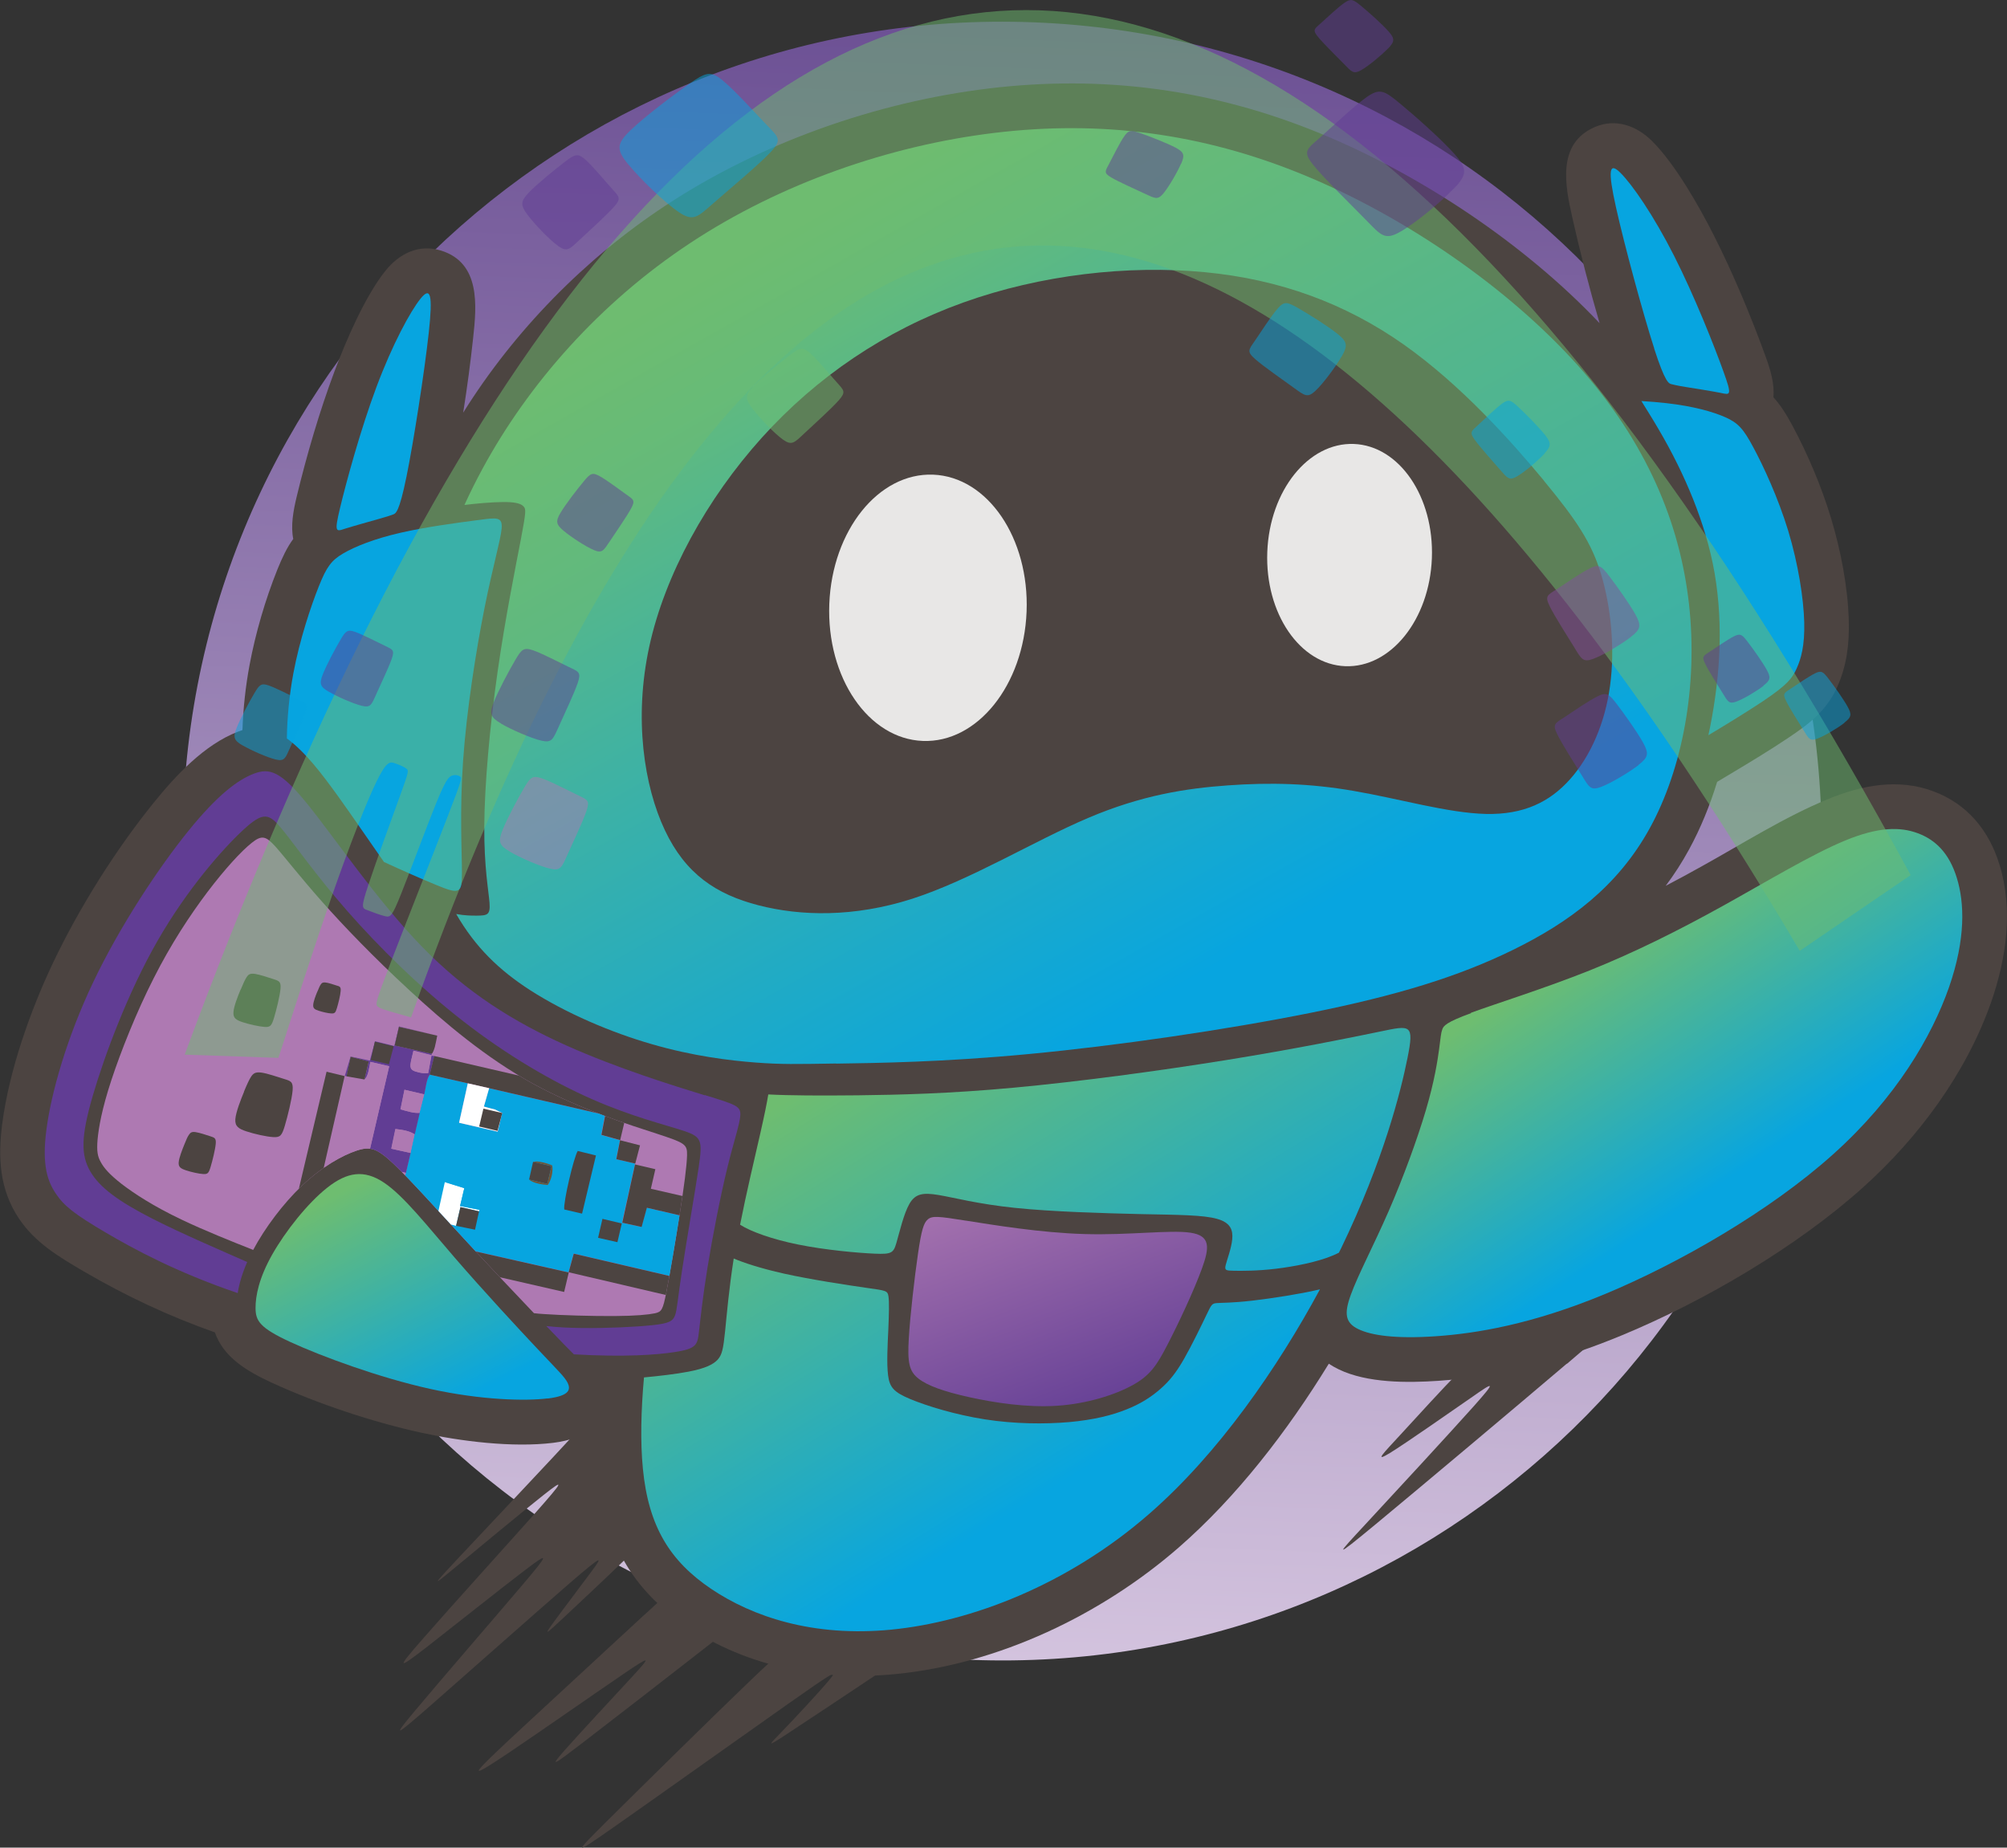 <?xml version="1.0" encoding="UTF-8"?><svg id="Layer_2" xmlns="http://www.w3.org/2000/svg" xmlns:xlink="http://www.w3.org/1999/xlink" viewBox="0 0 160.84 148.07"><rect x="0" y="0" width="160.84" height="148.07" fill="#333333" stroke="none"/><defs><style>.cls-1{fill:url(#linear-gradient);}.cls-1,.cls-2,.cls-3,.cls-4,.cls-5,.cls-6,.cls-7,.cls-8,.cls-9,.cls-10,.cls-11,.cls-12,.cls-13,.cls-14,.cls-15,.cls-16,.cls-17,.cls-18{fill-rule:evenodd;}.cls-19{clip-rule:evenodd;}.cls-19,.cls-20{fill:none;}.cls-2{fill:url(#GradientFill_2-2);}.cls-3{fill:url(#GradientFill_2-4);}.cls-4{fill:url(#GradientFill_2-3);}.cls-5{fill:#6ebd70;}.cls-5,.cls-6,.cls-7,.cls-8,.cls-9{opacity:.5;}.cls-6{fill:#834f9c;}.cls-7,.cls-12{fill:#613d94;}.cls-8,.cls-14{fill:#07a5e0;}.cls-9,.cls-15{fill:#ae79b2;}.cls-10{opacity:.87;}.cls-10,.cls-16{fill:#fff;}.cls-11{fill:#4c4441;}.cls-13{fill:#6e563a;}.cls-17{fill:url(#GradientFill_2);}.cls-18{fill:url(#GradientFill_3);}.cls-20{clip-path:url(#clippath);}</style><linearGradient id="linear-gradient" x1="77.26" y1="145.57" x2="83.01" y2="-1.92" gradientUnits="userSpaceOnUse"><stop offset="0" stop-color="#ddcee5"/><stop offset="1" stop-color="#694d92"/></linearGradient><linearGradient id="GradientFill_2" x1="90.67" y1="115.48" x2="70.97" y2="83.29" gradientUnits="userSpaceOnUse"><stop offset="0" stop-color="#07a5e0"/><stop offset="1" stop-color="#6ebd70"/></linearGradient><linearGradient id="GradientFill_2-2" x1="97.01" y1="77.76" x2="63.35" y2="18.26" xlink:href="#GradientFill_2"/><linearGradient id="GradientFill_2-3" x1="137.27" y1="95.3" x2="125.37" y2="76.98" xlink:href="#GradientFill_2"/><clipPath id="clippath"><path class="cls-19" d="m20.28,100.19c.96-1.81,2.43-3.74,3.88-5.13,1.66-1.59,3.3-2.47,4.4-2.84,1.1-.37,1.64-.21,2.97,1.04,1.32,1.25,3.42,3.6,6.02,6.41,1.69,1.83,3.59,3.84,5.24,5.57.22.03.48.05.8.07,1.38.1,3.89.17,5.63.16,1.74-.01,2.72-.11,3.26-.22.54-.12.64-.26.92-1.69.28-1.43.74-4.14,1.08-6.31.34-2.17.56-3.8.58-4.67.02-.87-.16-.98-2.32-1.69-2.16-.7-6.31-2-10.04-4.05-3.73-2.05-7.06-4.86-9.9-7.49-2.85-2.63-5.22-5.09-7-7.1-1.78-2.01-2.98-3.57-3.73-4.41-.76-.84-1.09-.94-1.9-.29-.82.65-2.13,2.07-3.54,3.93-1.41,1.87-2.93,4.18-4.31,6.91-1.39,2.73-2.64,5.88-3.4,8.19-.76,2.31-1.01,3.79-1.1,4.74-.08.95,0,1.36.26,1.82.25.46.67.96,1.65,1.73.99.76,2.54,1.79,4.84,2.88,1.8.86,4.05,1.76,5.72,2.42Z"/></clipPath><linearGradient id="GradientFill_2-4" x1="35.49" y1="113.03" x2="26.73" y2="95.8" xlink:href="#GradientFill_2"/><linearGradient id="GradientFill_3" x1="88.49" y1="114.45" x2="80.05" y2="91.76" gradientUnits="userSpaceOnUse"><stop offset="0" stop-color="#613d94"/><stop offset="1" stop-color="#ae79b2"/></linearGradient></defs><g id="Layer_2-2"><path class="cls-1" d="m77.75,133.02c36.24,1.41,66.76-26.82,68.18-63.06C147.34,33.73,119.11,3.21,82.87,1.79,46.63.38,16.11,28.61,14.69,64.85c-1.41,36.24,26.82,66.76,63.05,68.18Z"/><path class="cls-11" d="m23.5,43.19c-.21-1.06,0-2.23.27-3.36.81-3.36,1.83-6.85,3.04-10.08.92-2.45,2.44-6,4.08-8.05,1.09-1.36,2.66-2.17,4.45-1.62,3.18.98,2.86,4.43,2.58,6.98-.21,1.96-.48,3.99-.8,6.01,4.11-6.58,9.75-12.33,16.19-16.58,7.64-5.04,16.86-8.3,25.93-9.4,9.21-1.11,17.98.07,26.58,3.61,8.02,3.3,16.34,8.83,22.37,15.2-.82-2.81-1.57-5.71-2.19-8.49-.56-2.5-1.26-5.89,1.79-7.22,1.7-.74,3.38-.1,4.6,1.11,1.86,1.85,3.77,5.22,4.95,7.55,1.56,3.08,2.96,6.44,4.14,9.68.4,1.09.74,2.23.64,3.31.58.63,1.05,1.39,1.54,2.3,1.23,2.3,2.31,4.86,3.07,7.36.78,2.57,1.36,5.55,1.43,8.25.05,1.86-.16,3.58-.92,5.29-.87,1.94-2.25,2.97-3.97,4.12-1.48.99-3.02,1.92-4.54,2.83l-1.12.67c-.58,1.89-1.32,3.71-2.24,5.4-.57,1.05-1.2,2.02-1.88,2.93.95-.5,1.89-1,2.83-1.53,3.27-1.81,6.73-4.01,10.18-5.42,2.73-1.12,5.61-1.68,8.45-.62,2.72,1.02,4.45,3.14,5.29,5.88,1.11,3.6.55,7.51-.67,11.01-2,5.7-5.82,10.86-10.29,14.87-5.32,4.77-12.69,9.09-19.27,11.82-4.72,1.96-9.62,3.31-14.73,3.66-2.48.17-5.71.19-8-.92-.29-.14-.55-.29-.79-.45-3.32,5.41-7.38,10.68-12.03,14.73-6.2,5.4-14.43,9.33-22.66,10.14-5.88.58-11.85-.52-16.8-3.85-4.48-3.01-6.53-6.91-7.05-12.27-.12-1.24-.16-2.5-.14-3.77-.92.79-2.19,1.2-3.47,1.36-3.27.4-7.42-.12-10.62-.82-3.91-.86-8.29-2.32-11.92-3.99-2.1-.97-3.88-2.06-4.58-4.04-3.69-1.3-7.14-2.92-10.53-4.9-1.98-1.16-3.9-2.3-5.19-4.25-1.55-2.34-1.67-4.87-1.32-7.58.56-4.27,2.24-9.04,4.08-12.91,2.1-4.41,4.99-9.01,8.05-12.8,1.77-2.19,4.07-4.67,6.76-5.7.12-.05.24-.09.36-.13.06-1.75.25-3.51.57-5.22.48-2.56,1.26-5.23,2.23-7.65.39-.96.77-1.77,1.28-2.46Z"/><path class="cls-17" d="m51.61,110.38c-.24,2.64-.3,5.18-.09,7.32.45,4.66,2.19,7.42,5.48,9.64,3.29,2.21,8.14,3.88,14.44,3.26,6.31-.62,14.08-3.54,20.66-9.28,5.58-4.86,10.3-11.73,13.68-17.99l-.18.04c-1.3.31-3.69.69-5.28.87-1.59.18-2.38.16-2.79.19-.41.03-.44.11-.84.94-.4.83-1.16,2.41-1.8,3.53-.64,1.12-1.17,1.77-1.86,2.38-.69.61-1.54,1.19-2.72,1.66-1.17.48-2.67.85-4.63,1.03-1.96.17-4.39.15-6.75-.22-2.37-.37-4.68-1.08-5.99-1.63-1.32-.55-1.65-.95-1.77-1.9-.12-.95-.04-2.45.02-3.68.05-1.23.08-2.17.01-2.65-.07-.47-.23-.46-1.76-.68-1.54-.22-4.45-.66-6.61-1.14-1.92-.43-3.25-.88-4.03-1.21-.39,2.5-.56,4.54-.69,5.82-.15,1.46-.25,1.9-.6,2.29-.36.38-.98.7-2.35.96-.99.19-2.37.35-3.56.46h0Zm55.67-9.98c-.15.08-.32.16-.5.23-1.21.51-3.04.87-4.54,1.05-1.5.18-2.69.17-3.35.16-.65-.01-.77-.03-.66-.47.11-.44.45-1.32.52-2.05.07-.74-.13-1.34-1.22-1.64-1.09-.31-3.07-.32-6.1-.38-3.03-.07-7.12-.19-10.1-.5-2.98-.31-4.86-.82-6.11-1.03-1.25-.21-1.86-.11-2.33.69-.47.81-.81,2.32-1.05,3.14-.24.82-.39.93-1.76.87-1.36-.06-3.94-.29-6.11-.73-2.09-.42-3.8-1.04-4.66-1.59.51-2.59,1.17-5.33,1.59-7.19.38-1.66.57-2.63.67-3.25,1.68.09,4.17.1,7.16.07,3.34-.04,7.3-.13,12.5-.61,5.19-.48,11.61-1.34,17.07-2.22,5.46-.88,9.95-1.79,12.35-2.29,2.4-.5,2.69-.59,2.15,2.11-.54,2.7-1.92,8.21-5.31,15.24l-.2.4Z"/><path class="cls-2" d="m67.03,85.24c3.22-.05,8.45-.11,15.44-.77,6.99-.66,15.75-1.93,22.61-3.31,6.85-1.38,11.79-2.88,16.22-5.06,4.43-2.18,8.34-5.03,10.93-9.76,2.59-4.73,3.85-11.33,3.13-17.88-.72-6.55-3.42-13.04-8.91-19.17s-13.76-11.89-21.97-15.27c-8.21-3.38-16.35-4.39-24.79-3.37-8.43,1.02-17.16,4.06-24.38,8.83-7.23,4.77-12.96,11.28-16.65,18.1-.52.96-1,1.92-1.44,2.89.23-.03.46-.05.68-.08,1.2-.12,2.32-.19,3.01-.14.69.05.95.2,1.09.39.14.18.16.4-.25,2.54-.41,2.15-1.24,6.23-1.87,10.63-.63,4.4-1.05,9.1-1.07,12.4-.02,3.3.35,5.19.42,6.15.07.97-.17,1.01-1.02,1.02-.41,0-.96,0-1.65-.13,1.55,2.69,3.46,4.51,5.92,6.1,2.88,1.85,6.51,3.4,9.79,4.34,3.28.95,6.19,1.3,8.26,1.46,2.07.16,3.28.13,6.5.08Z"/><path class="cls-4" d="m117.87,81.17c2.02-.74,5.87-1.94,9.53-3.4,3.66-1.47,7.13-3.21,10.67-5.17,3.53-1.96,7.13-4.14,9.8-5.24,2.67-1.1,4.41-1.11,5.83-.58,1.42.53,2.51,1.6,3.12,3.58.61,1.98.73,4.86-.63,8.77-1.37,3.91-4.22,8.84-9.3,13.39-5.07,4.55-12.36,8.73-18.25,11.18-5.89,2.45-10.38,3.17-13.59,3.39-3.22.22-5.16-.07-6.19-.57-1.04-.5-1.17-1.22-.6-2.77.56-1.55,1.82-3.93,3.01-6.65,1.19-2.73,2.31-5.8,3-8.13.69-2.34.93-3.94,1.06-4.89.13-.96.14-1.27.25-1.57.1-.3.3-.58,2.32-1.32Z"/><path class="cls-15" d="m20.28,100.19c.96-1.81,2.43-3.74,3.88-5.13,1.66-1.59,3.3-2.47,4.4-2.84,1.1-.37,1.64-.21,2.97,1.04,1.32,1.25,3.42,3.6,6.02,6.41,1.69,1.83,3.59,3.84,5.24,5.57.22.03.48.05.8.07,1.38.1,3.89.17,5.63.16,1.74-.01,2.72-.11,3.26-.22.54-.12.64-.26.92-1.69.28-1.43.74-4.14,1.08-6.31.34-2.17.56-3.8.58-4.67.02-.87-.16-.98-2.32-1.69-2.16-.7-6.31-2-10.04-4.05-3.73-2.05-7.06-4.86-9.9-7.49-2.85-2.63-5.22-5.09-7-7.1-1.78-2.01-2.98-3.57-3.73-4.41-.76-.84-1.09-.94-1.9-.29-.82.65-2.13,2.07-3.54,3.93-1.41,1.87-2.93,4.18-4.31,6.91-1.39,2.73-2.64,5.88-3.4,8.19-.76,2.31-1.01,3.79-1.1,4.74-.08.95,0,1.36.26,1.82.25.46.67.96,1.65,1.73.99.76,2.54,1.79,4.84,2.88,1.8.86,4.05,1.76,5.72,2.42Z"/><g class="cls-20"><path class="cls-14" d="m34.2,100.96h0s.04.03.04.03l3.13.75.37-1.54,7.83,1.77h-.01s.41-1.51.41-1.51l7.85,1.83,1.11-4.78-3.11-.72-.42,1.54-1.55-.34,1.03-4.67v-.07s-1.5-.35-1.5-.35l.3-1.52h0s-1.5-.42-1.5-.42l.29-1.53v-.07s-9.28-2.15-9.28-2.15l-.42,1.47c.31.1.57.15.87.23l.6.29-.36,1.49-3.09-.71.7-3.16-3.06-.7c-.26.33-.32,1.1-.44,1.58l-.37,1.48-.4,1.72-.32,1.49-.38,1.6-.37,1.56-.36,1.6-.36,1.52.03.04,3.07.75-.34,1.5Z"/><path class="cls-12" d="m29.21,86.51c.31-.25.37-.99.47-1.41l1.51.35-2.9,12.49c-.25-.06-.53-.14-.78-.18l-.55-.04,1.26.33-.33,1.46-1.46-.39,1.46.42-.31,1.53,3.09.72-3.07-.69.35-1.5,3.05.71,3.2.67h0s-3.08-.72-3.08-.72l.35-1.53-.03-.04-1.57-.32c.05-.43.13-1,.34-1.35.01-.02.05-.05.06-.07.18-.27,1.17.1,1.53.22l.36-1.6-1.54-.35.33-1.59,1.58.37.38-1.6-1.54-.34.33-1.58c.63.07,1.15.17,1.54.43l.4-1.72c-.47.04-.96-.12-1.54-.28l.32-1.57,1.58.37c.12-.48.18-1.25.44-1.58l.37-1.49-.23-.04-.26,1.4h-.37c-.12-.01-.25-.03-.37-.06-.9-.2-.75-.43-.44-1.74l1.44.36.03-.11-2.96-.66.34-1.5,3.07.71-3.08-.74-.38,1.57-1.54-.38-.42,1.55-1.54-.33-.47,1.57.15.02.33-1.57,1.44.39-.34,1.43Z"/><path class="cls-15" d="m26.68,97.63l.28.09.55.04c.25.04.53.12.78.18l2.9-12.49-1.51-.35c-.09.41-.15,1.16-.47,1.41l-1.44-.25-.15-.02-2.16,9.43,1.57.39-.35,1.56Z"/><polygon class="cls-11" points="37.49 86.82 39.21 87.21 48.5 89.36 48.86 87.88 34.8 84.63 34.43 86.12 37.49 86.82"/><polygon class="cls-11" points="45.58 101.98 37.75 100.21 37.38 101.74 34.25 100.99 33.89 102.55 38.53 103.65 38.92 102.1 45.21 103.54 45.58 101.98"/><polygon class="cls-11" points="25.47 95.67 27.62 86.24 26.17 85.89 23.95 95.27 25.47 95.67"/><polygon class="cls-11" points="54.95 97.51 55.3 95.99 52.16 95.27 52.52 93.7 50.89 93.32 49.87 97.99 51.42 98.33 51.84 96.79 54.95 97.51"/><polygon class="cls-11" points="53.48 103.81 53.83 102.3 45.98 100.47 45.57 101.96 53.48 103.81"/><path class="cls-16" d="m40.25,89.2l-.6-.29c-.3-.08-.55-.13-.87-.23l.42-1.47-1.71-.39-.7,3.16,3.09.71.36-1.49Z"/><path class="cls-11" d="m46.65,97.25l1.11-4.65-1.46-.36c-.32.5-1.17,4.12-1.08,4.69l1.42.33Z"/><polygon class="cls-16" points="36.55 98.24 36.9 96.74 38.39 97.08 38.42 96.96 36.87 96.65 37.21 95.22 35.65 94.73 34.96 97.84 36.55 98.24"/><polygon class="cls-11" points="34.2 100.96 34.53 99.46 31.47 98.71 31.11 100.24 34.2 100.96"/><polygon class="cls-11" points="30.68 101.78 31.01 100.29 27.95 99.59 27.61 101.09 30.68 101.78"/><path class="cls-11" d="m34.59,84.45c.08-.08.05,0,.15-.23.05-.13.07-.18.11-.32.07-.26.13-.62.19-.9l-3.07-.71-.34,1.5,2.96.66Z"/><path class="cls-14" d="m38.42,96.96c.21-.4.36-.95.33-1.5l-2.63-.76c-.49-.04-.2-.06-.47.04l1.56.48-.34,1.43,1.55.31Z"/><path class="cls-15" d="m31.44,98.67l.36-1.52c-.36-.13-1.35-.49-1.53-.22-.01.02-.04.05-.06.07-.21.35-.29.93-.34,1.35l1.57.32Z"/><path class="cls-15" d="m32.9,92.4l.32-1.49c-.38-.26-.91-.36-1.54-.43l-.33,1.58,1.54.34Z"/><polygon class="cls-15" points="32.15 95.56 32.52 93.99 30.94 93.62 30.61 95.21 32.15 95.56"/><path class="cls-15" d="m33.62,89.18l.37-1.48-1.58-.37-.32,1.57c.57.16,1.06.32,1.54.28Z"/><polygon class="cls-11" points="26.68 97.63 27.04 96.07 25.47 95.67 25.18 97.21 26.68 97.63"/><polygon class="cls-11" points="49.7 91.37 50.07 89.81 48.49 89.43 48.2 90.95 49.7 91.37"/><polygon class="cls-11" points="49.48 99.55 49.83 98.05 48.28 97.68 47.93 99.2 49.48 99.55"/><polygon class="cls-11" points="50.91 93.25 51.29 91.79 49.69 91.38 49.39 92.9 50.91 93.25"/><polygon class="cls-11" points="38.39 97.08 36.9 96.74 36.55 98.24 38.07 98.55 38.39 97.08"/><path class="cls-15" d="m34.57,84.6v-.03s-1.44-.36-1.44-.36c-.31,1.31-.46,1.54.44,1.74.12.03.25.05.37.06h.37s.26-1.4.26-1.4Z"/><polygon class="cls-11" points="26.97 97.71 26.68 97.63 26.44 99.11 27.89 99.5 28.23 98.05 26.97 97.71"/><polygon class="cls-11" points="31.17 85.29 31.55 83.85 30.04 83.48 29.71 84.95 31.17 85.29"/><polygon class="cls-11" points="29.21 86.51 29.55 85.07 28.1 84.69 27.77 86.26 29.21 86.51"/><polygon class="cls-11" points="40.25 89.2 38.74 88.85 38.4 90.28 39.87 90.63 40.25 89.2"/><polygon class="cls-11" points="42.72 93.11 42.4 94.53 43.86 94.88 44.2 93.46 42.72 93.11"/><path class="cls-13" d="m42.72,93.11l1.48.34-.34,1.43-1.46-.35c.31.3,1.06.4,1.49.44.29-.39.46-1.1.36-1.57-.31-.15-1.15-.4-1.52-.29Z"/></g><path class="cls-12" d="m56.48,87.78c-2.46-.76-6.98-2.15-11.13-4.01-4.15-1.87-7.94-4.2-11.54-7.91-3.6-3.7-7.02-8.77-9.18-11.43-2.15-2.66-3.04-2.9-4.3-2.42-1.26.48-2.89,1.68-5.25,4.6-2.36,2.92-5.44,7.55-7.6,12.08-2.16,4.53-3.39,8.97-3.76,11.84-.38,2.86.1,4.15.75,5.12.65.98,1.47,1.64,4.02,3.14,2.18,1.28,5.62,3.16,10.56,4.84.12-.76.37-1.6.76-2.49-2.13-.94-5.3-2.3-7.61-3.48-2.7-1.38-4.22-2.49-4.97-3.79-.75-1.3-.75-2.77.2-6.04.95-3.26,2.83-8.31,5.2-12.44s5.21-7.35,6.85-8.87c1.64-1.52,2.08-1.34,3.14-.05,1.06,1.3,2.73,3.71,5.22,6.55,2.49,2.84,5.79,6.11,9.28,8.82,3.48,2.71,7.15,4.86,10.35,6.26,3.2,1.41,5.95,2.07,7.36,2.54,1.41.48,1.47.77,1.17,2.86-.31,2.09-.99,5.97-1.34,8.3-.36,2.34-.39,3.13-.56,3.61-.18.48-.5.65-1.81.79-1.31.14-3.59.25-5.6.23-1.07-.01-2.05-.06-2.91-.16.5.52.96,1,1.37,1.42l.84.85c4.08.23,6.63.04,8.06-.18,1.78-.27,1.84-.59,1.96-1.6.12-1.01.29-2.72.69-5.19.4-2.47,1.03-5.69,1.58-7.95.55-2.26,1.02-3.56,1.05-4.27.03-.71-.39-.83-2.85-1.59Z"/><path class="cls-3" d="m43.89,112.07c-1.79.22-5.32.14-9.41-.76-4.08-.9-8.71-2.61-11.19-3.75-2.48-1.14-2.8-1.71-2.81-2.71-.01-1,.28-2.44,1.33-4.3,1.05-1.86,2.85-4.14,4.43-5.38,1.58-1.24,2.93-1.46,4.52-.4,1.58,1.05,3.39,3.37,5.68,6.02,2.29,2.65,5.05,5.63,6.68,7.36,1.63,1.73,2.14,2.2,2.38,2.69.23.5.18,1.02-1.61,1.24Z"/><path class="cls-14" d="m131.54,32.14c.69.04,1.37.1,2.01.17,2.12.24,3.71.68,4.72,1.13,1.01.45,1.44.91,2.24,2.41.81,1.5,1.99,4.05,2.8,6.7.8,2.65,1.23,5.41,1.28,7.31.05,1.9-.26,2.94-.61,3.72-.35.78-.73,1.29-2.69,2.61-1.14.76-2.82,1.8-4.38,2.73.41-1.88.74-4.09.86-6.26.13-2.33,0-4.61-.36-6.72-.37-2.11-.98-4.06-1.73-5.95-.76-1.89-1.66-3.72-2.79-5.64-.43-.74-.9-1.48-1.35-2.21Z"/><path class="cls-14" d="m132.57,27.93c-.89-2.76-2.38-8.24-3.06-11.29-.68-3.05-.55-3.69.36-2.78.92.91,2.63,3.37,4.28,6.62,1.65,3.25,3.25,7.3,3.96,9.28.72,1.98.55,1.89-.2,1.73-.75-.15-2.09-.36-2.84-.48-.74-.12-.89-.17-1.11-.22-.22-.05-.51-.11-1.4-2.87Z"/><path class="cls-14" d="m38.3,41.68c-1.53.2-4.14.54-6.22,1.02-2.08.48-3.61,1.09-4.57,1.65-.95.56-1.33,1.06-1.96,2.64-.63,1.58-1.53,4.25-2.04,6.97-.34,1.81-.5,3.64-.52,5.22,1.45,1.06,2.75,2.76,4.1,4.63,1.28,1.78,2.59,3.72,3.68,5.27,1.53.71,3.07,1.38,4.11,1.81,1.97.82,2.14.73,2.14-.93,0-1.67-.19-4.93.09-8.97.28-4.04,1.04-8.86,1.72-12.27.68-3.4,1.28-5.39,1.37-6.35.08-.96-.35-.9-1.88-.69Z"/><path class="cls-14" d="m32.57,38.23c.58-2.85,1.45-8.45,1.79-11.56.34-3.11.14-3.73-.67-2.72-.81,1.01-2.24,3.64-3.52,7.06-1.28,3.42-2.42,7.62-2.91,9.66-.49,2.04-.34,1.94.39,1.7.73-.23,2.04-.59,2.77-.8.73-.21.87-.26,1.08-.34.21-.07.49-.16,1.07-3.01Z"/><path class="cls-11" d="m123.74,38.53c-2.62-3.16-6.67-7.7-11.29-10.95-4.62-3.24-9.83-5.19-15.93-5.77-6.1-.58-13.1.2-19.34,2.44-6.24,2.24-11.71,5.93-16.13,10.83-4.41,4.9-7.77,10.99-9.02,16.75-1.25,5.76-.41,11.18,1.25,14.7,1.66,3.52,4.13,5.15,7.5,6.02,3.37.87,7.64.98,12.32-.52,4.68-1.51,9.76-4.63,14.08-6.47,4.32-1.84,7.88-2.38,11.24-2.62,3.36-.24,6.53-.17,10.09.45,3.57.61,7.53,1.77,10.57,1.84,3.03.07,5.13-.96,6.76-2.8,1.63-1.84,2.79-4.48,3.19-7.48.41-2.99.06-6.33-.71-8.9-.77-2.56-1.97-4.35-4.59-7.52Z"/><path class="cls-18" d="m77.39,97.82c2.16.34,5.99.98,9.55,1.08,3.56.1,6.85-.35,8.46-.11,1.61.24,1.55,1.16.91,2.91-.64,1.75-1.85,4.33-2.73,6.03-.87,1.69-1.41,2.5-2.8,3.27-1.39.77-3.63,1.5-6.07,1.66-2.43.16-5.05-.25-7.04-.69-1.99-.44-3.34-.91-4.08-1.5-.74-.59-.87-1.3-.76-3.19.11-1.89.47-4.97.74-6.82.27-1.85.45-2.46.79-2.74.34-.29.84-.25,3.01.1Z"/><path class="cls-11" d="m46.56,114.37c-2.54,2.77-7.41,7.91-9.75,10.41-2.34,2.5-2.15,2.34-.31.82,1.84-1.53,5.33-4.42,7.05-5.78,1.72-1.36,1.66-1.18-.66,1.44-2.32,2.61-6.9,7.66-9.05,10.13-2.16,2.46-1.89,2.34.24.7,2.12-1.65,6.1-4.82,8.05-6.3,1.95-1.48,1.86-1.27-.34,1.32-2.2,2.59-6.51,7.57-8.49,9.94-1.98,2.36-1.63,2.11,1.3-.45,2.92-2.56,8.42-7.44,11.11-9.77,2.69-2.32,2.58-2.09,1.7-.9-.88,1.19-2.52,3.35-3.19,4.28-.67.94-.37.66.96-.58,1.33-1.24,3.68-3.45,4.86-4.6,1.18-1.16,1.18-1.26,1.08-1.55-.11-.29-.33-.78-.57-1.88-.24-1.1-.5-2.81-.62-4.7-.12-1.89-.09-3.94-.07-5.08.02-1.14.03-1.36-.03-1.38-.06-.02-.19.18-.35.48-.16.3-.36.7-2.9,3.47Z"/><path class="cls-11" d="m70.29,134.17c-1.95,1.3-5.61,3.74-7.29,4.84-1.68,1.1-1.38.84-.29-.29,1.09-1.13,2.96-3.14,3.72-4.05.76-.91.41-.71-3.23,1.85-3.64,2.56-10.56,7.49-13.97,9.88-3.41,2.39-3.29,2.23-.47-.57,2.83-2.81,8.37-8.27,11.21-10.99,2.84-2.73,2.97-2.72,3.39-2.63.42.09,1.12.26,2.22.39,1.1.13,2.58.21,3.87.15,1.28-.06,2.36-.27,2.87-.32.51-.05.45.05.3.18-.15.13-.39.27-2.34,1.57Z"/><path class="cls-11" d="m51.65,129.4c-1.84,1.7-5.35,4.94-7.96,7.36-2.62,2.42-4.34,4.01-5.02,4.74-.68.73-.3.58,2.13-1.05,2.43-1.63,6.9-4.76,9.14-6.28,2.24-1.52,2.23-1.44.81.11-1.42,1.55-4.26,4.58-5.51,6s-.93,1.22,1.54-.68c2.48-1.9,7.1-5.49,9.41-7.29,2.31-1.8,2.29-1.8,2.2-1.84-.1-.04-.28-.12-.69-.36-.41-.24-1.06-.63-1.66-1.06-.61-.43-1.18-.89-1.52-1.19-.35-.29-.48-.42-.55-.47-.07-.05-.09-.02-.19.07-.1.09-.28.24-2.12,1.94Z"/><path class="cls-11" d="m125.57,109.28c-4.01,3.41-11.66,9.84-15.27,12.83-3.61,2.99-3.18,2.53-.83,0,2.35-2.53,6.61-7.15,8.58-9.35,1.97-2.21,1.65-2.01-.18-.73-1.84,1.27-5.19,3.62-6.49,4.42-1.3.79-.53.03.85-1.47,1.39-1.5,3.41-3.75,4.58-4.9,1.17-1.16,1.5-1.22,2.85-1.62,1.35-.4,3.72-1.12,5.85-1.92,2.13-.8,4.02-1.68,4.78-1.92.76-.25.39.13.02.52-.37.38-.74.76-4.75,4.17Z"/><path class="cls-10" d="m74.78,38.04c-4.37-.17-8.09,4.47-8.32,10.36-.23,5.89,3.12,10.81,7.49,10.98,4.37.17,8.09-4.47,8.32-10.36.23-5.89-3.12-10.81-7.49-10.98Z"/><path class="cls-10" d="m108.5,35.58c-3.64-.14-6.75,3.73-6.94,8.65-.19,4.92,2.61,9.02,6.25,9.16s6.75-3.73,6.94-8.65c.19-4.92-2.61-9.02-6.25-9.16Z"/><path class="cls-11" d="m14.77,91.73c-.17.42-.42,1.05-.45,1.42-.03.38.16.5.58.64.41.14,1.04.28,1.39.3.36.02.44-.08.59-.58.15-.5.37-1.39.41-1.85.04-.46-.11-.49-.44-.6-.33-.11-.85-.28-1.17-.33-.31-.05-.42.04-.53.2-.11.15-.21.37-.38.8Z"/><path class="cls-11" d="m19.56,87.49c-.27.65-.65,1.62-.7,2.2-.04.58.26.77.89.98.63.21,1.61.43,2.16.46.55.03.68-.13.91-.89.23-.77.57-2.14.63-2.85.06-.71-.16-.76-.68-.92s-1.32-.44-1.81-.51c-.49-.07-.66.07-.82.3-.16.24-.32.58-.59,1.23Z"/><path class="cls-11" d="m19.28,79.31c-.22.53-.54,1.33-.57,1.8-.04.48.21.63.73.81.52.17,1.32.35,1.77.38.45.03.56-.1.75-.73.19-.63.47-1.76.52-2.34.05-.58-.14-.62-.56-.76-.42-.13-1.08-.36-1.48-.42-.4-.06-.54.05-.67.25-.13.2-.26.47-.48,1.01Z"/><path class="cls-11" d="m25.43,79.47c-.13.31-.31.78-.33,1.06-.02.28.12.37.43.47.3.1.77.21,1.03.22.26.01.33-.06.44-.43.11-.37.28-1.03.3-1.37.03-.34-.08-.37-.33-.44-.25-.08-.63-.21-.87-.24-.23-.03-.31.03-.39.15-.08.11-.15.28-.28.59Z"/><path class="cls-5" d="m14.8,84.52l7.51.26.32-.97c.87-2.7,2.49-7.77,3.96-11.98,1.47-4.21,2.79-7.57,3.59-9.21.8-1.64,1.09-1.58,1.44-1.46.35.12.77.29.96.45s.16.28-.51,2.13c-.67,1.85-1.97,5.41-2.56,7.21-.6,1.8-.49,1.83-.1,1.98.39.15,1.07.41,1.47.5.41.09.54.02,1.26-1.78.72-1.79,2.01-5.3,2.78-7.2.77-1.9,1.02-2.18,1.28-2.28.26-.11.54-.04.68.07s.13.27-1.03,3.26c-1.15,2.99-3.46,8.81-4.61,11.82-1.15,3-1.16,3.19-.98,3.34.18.15.54.27,1.42.52.36.1.8.22,1.26.36C61.66.87,98.75-.91,144.23,76.2c0,0,2.96-2.02,8.89-6.07C100.37-26.87,54.26-22.07,14.8,84.52Z"/><path class="cls-8" d="m50.36,13.18c.97,1.19,2.93,3.08,4.07,3.84,1.14.76,1.48.37,2.77-.76,1.29-1.13,3.55-3.01,4.53-4.04.98-1.03.67-1.21-.27-2.19-.95-.98-2.54-2.76-3.53-3.57-.98-.82-1.36-.67-2.68.25-1.32.92-3.57,2.63-4.71,3.72-1.14,1.09-1.16,1.56-.19,2.75Z"/><path class="cls-7" d="m42.28,17.22c.59.78,1.78,2.02,2.47,2.51.7.49.9.24,1.69-.5.79-.74,2.17-1.98,2.77-2.66.6-.68.41-.8-.16-1.44-.58-.64-1.54-1.81-2.14-2.34-.6-.53-.83-.44-1.63.17-.8.61-2.18,1.73-2.88,2.45-.69.72-.71,1.03-.12,1.81Z"/><path class="cls-5" d="m60.29,32.73c.59.78,1.78,2.02,2.47,2.51.7.49.9.24,1.69-.5.79-.74,2.17-1.98,2.77-2.66.6-.68.41-.8-.16-1.44-.58-.64-1.54-1.81-2.14-2.34-.6-.53-.83-.44-1.63.17-.8.61-2.18,1.73-2.88,2.45-.7.72-.71,1.03-.12,1.81Z"/><path class="cls-9" d="m40.85,68.25c.84.49,2.41,1.18,3.25,1.37.83.19.92-.12,1.37-1.11.44-.99,1.24-2.66,1.53-3.52.29-.86.08-.89-.7-1.27-.78-.37-2.12-1.08-2.87-1.34-.76-.26-.93-.09-1.44.78-.51.87-1.35,2.44-1.72,3.37-.37.93-.26,1.22.58,1.71Z"/><path class="cls-7" d="m40.15,57.99c.84.49,2.42,1.18,3.25,1.37.83.19.92-.12,1.37-1.11.44-.99,1.24-2.66,1.53-3.52.29-.86.08-.9-.7-1.27-.78-.37-2.12-1.08-2.87-1.34-.76-.26-.93-.09-1.44.78-.51.87-1.35,2.44-1.72,3.37-.37.93-.26,1.22.58,1.71Z"/><path class="cls-7" d="m26.36,55.44c.69.4,1.98.97,2.66,1.13.68.16.76-.1,1.12-.91.36-.81,1.02-2.18,1.26-2.88.24-.7.06-.73-.58-1.04-.64-.3-1.74-.88-2.36-1.1-.62-.22-.76-.07-1.18.64-.42.71-1.11,2-1.41,2.76-.3.76-.21,1,.48,1.4Z"/><path class="cls-8" d="m19.45,59.74c.69.4,1.98.97,2.66,1.13.68.16.76-.1,1.12-.91.36-.81,1.02-2.18,1.26-2.88.24-.7.06-.73-.58-1.04-.64-.31-1.74-.88-2.36-1.1-.62-.22-.76-.07-1.18.64-.42.71-1.11,2-1.41,2.76-.3.76-.21,1,.48,1.4Z"/><path class="cls-7" d="m45.17,42.54c.61.51,1.79,1.28,2.44,1.55.65.27.76.03,1.26-.71.49-.74,1.36-1.99,1.71-2.64.35-.65.18-.71-.4-1.12-.58-.41-1.57-1.16-2.14-1.47-.58-.32-.74-.2-1.27.44-.53.64-1.42,1.79-1.84,2.49-.42.7-.37.95.24,1.46Z"/><path class="cls-8" d="m107.54,28.53c-.49.84-1.51,2.23-2.14,2.81-.63.58-.86.35-1.74-.28-.88-.64-2.4-1.69-3.08-2.29-.68-.6-.51-.74-.02-1.45.49-.71,1.3-1.99,1.83-2.59.53-.61.76-.54,1.64-.04.87.5,2.38,1.44,3.16,2.07.78.62.83.93.35,1.78Z"/><path class="cls-7" d="m131.32,61.31c-.77.59-2.25,1.48-3.05,1.77-.8.29-.93,0-1.5-.93-.57-.93-1.57-2.48-1.97-3.3-.4-.81-.19-.88.54-1.35.72-.47,1.96-1.34,2.68-1.69.72-.36.91-.21,1.53.59.61.8,1.65,2.25,2.13,3.12.48.88.41,1.18-.36,1.77Z"/><path class="cls-6" d="m130.71,51.04c-.77.59-2.25,1.48-3.05,1.77-.8.29-.93,0-1.5-.93-.57-.93-1.57-2.48-1.97-3.3-.4-.81-.19-.88.54-1.34.72-.47,1.96-1.34,2.68-1.69.72-.36.91-.21,1.53.59.61.8,1.65,2.25,2.13,3.12.48.88.41,1.18-.36,1.77Z"/><path class="cls-7" d="m141.33,54.96c-.55.43-1.61,1.06-2.19,1.27-.58.21-.67,0-1.08-.67-.41-.67-1.13-1.78-1.41-2.37-.29-.58-.14-.63.38-.97.52-.34,1.41-.96,1.92-1.22.52-.26.66-.15,1.1.43.44.57,1.18,1.61,1.53,2.24.35.63.3.85-.26,1.27Z"/><path class="cls-8" d="m147.81,57.93c-.55.43-1.61,1.06-2.19,1.27-.58.21-.67,0-1.08-.67-.41-.67-1.13-1.78-1.41-2.37-.29-.58-.14-.63.38-.97.52-.34,1.41-.96,1.93-1.22.52-.26.66-.15,1.1.43.44.57,1.18,1.61,1.53,2.24.35.63.29.85-.26,1.27Z"/><path class="cls-8" d="m123.78,36.35c-.54.58-1.62,1.5-2.23,1.84-.61.35-.75.12-1.34-.55-.58-.67-1.6-1.8-2.03-2.4-.43-.6-.27-.68.25-1.16.52-.48,1.41-1.34,1.94-1.73.53-.39.71-.29,1.31.27.6.56,1.63,1.6,2.14,2.24.51.64.49.9-.05,1.48Z"/><path class="cls-7" d="m116.53,15.09c-1.06,1.11-3.16,2.85-4.36,3.51-1.2.67-1.5.26-2.7-.97-1.2-1.23-3.31-3.28-4.2-4.38-.89-1.1-.58-1.26.44-2.16,1.02-.9,2.75-2.55,3.79-3.29,1.05-.74,1.41-.57,2.65.46,1.24,1.02,3.36,2.9,4.41,4.08,1.05,1.18,1.03,1.65-.03,2.76Z"/><path class="cls-7" d="m111.25,3.87c-.53.55-1.58,1.42-2.18,1.76-.6.33-.75.13-1.35-.49-.6-.61-1.65-1.64-2.1-2.19-.45-.55-.29-.63.22-1.08.51-.45,1.37-1.28,1.9-1.64.52-.37.7-.28,1.32.23.62.51,1.68,1.45,2.2,2.04.53.59.52.82-.01,1.38Z"/><path class="cls-7" d="m94.65,13.11c-.3.7-.99,1.88-1.43,2.41-.45.52-.66.38-1.44.02-.78-.37-2.12-.96-2.73-1.32-.61-.36-.49-.49-.17-1.09.32-.6.84-1.67,1.21-2.2.36-.53.56-.51,1.32-.25.76.26,2.08.78,2.78,1.14.7.37.77.59.47,1.3Z"/></g></svg>